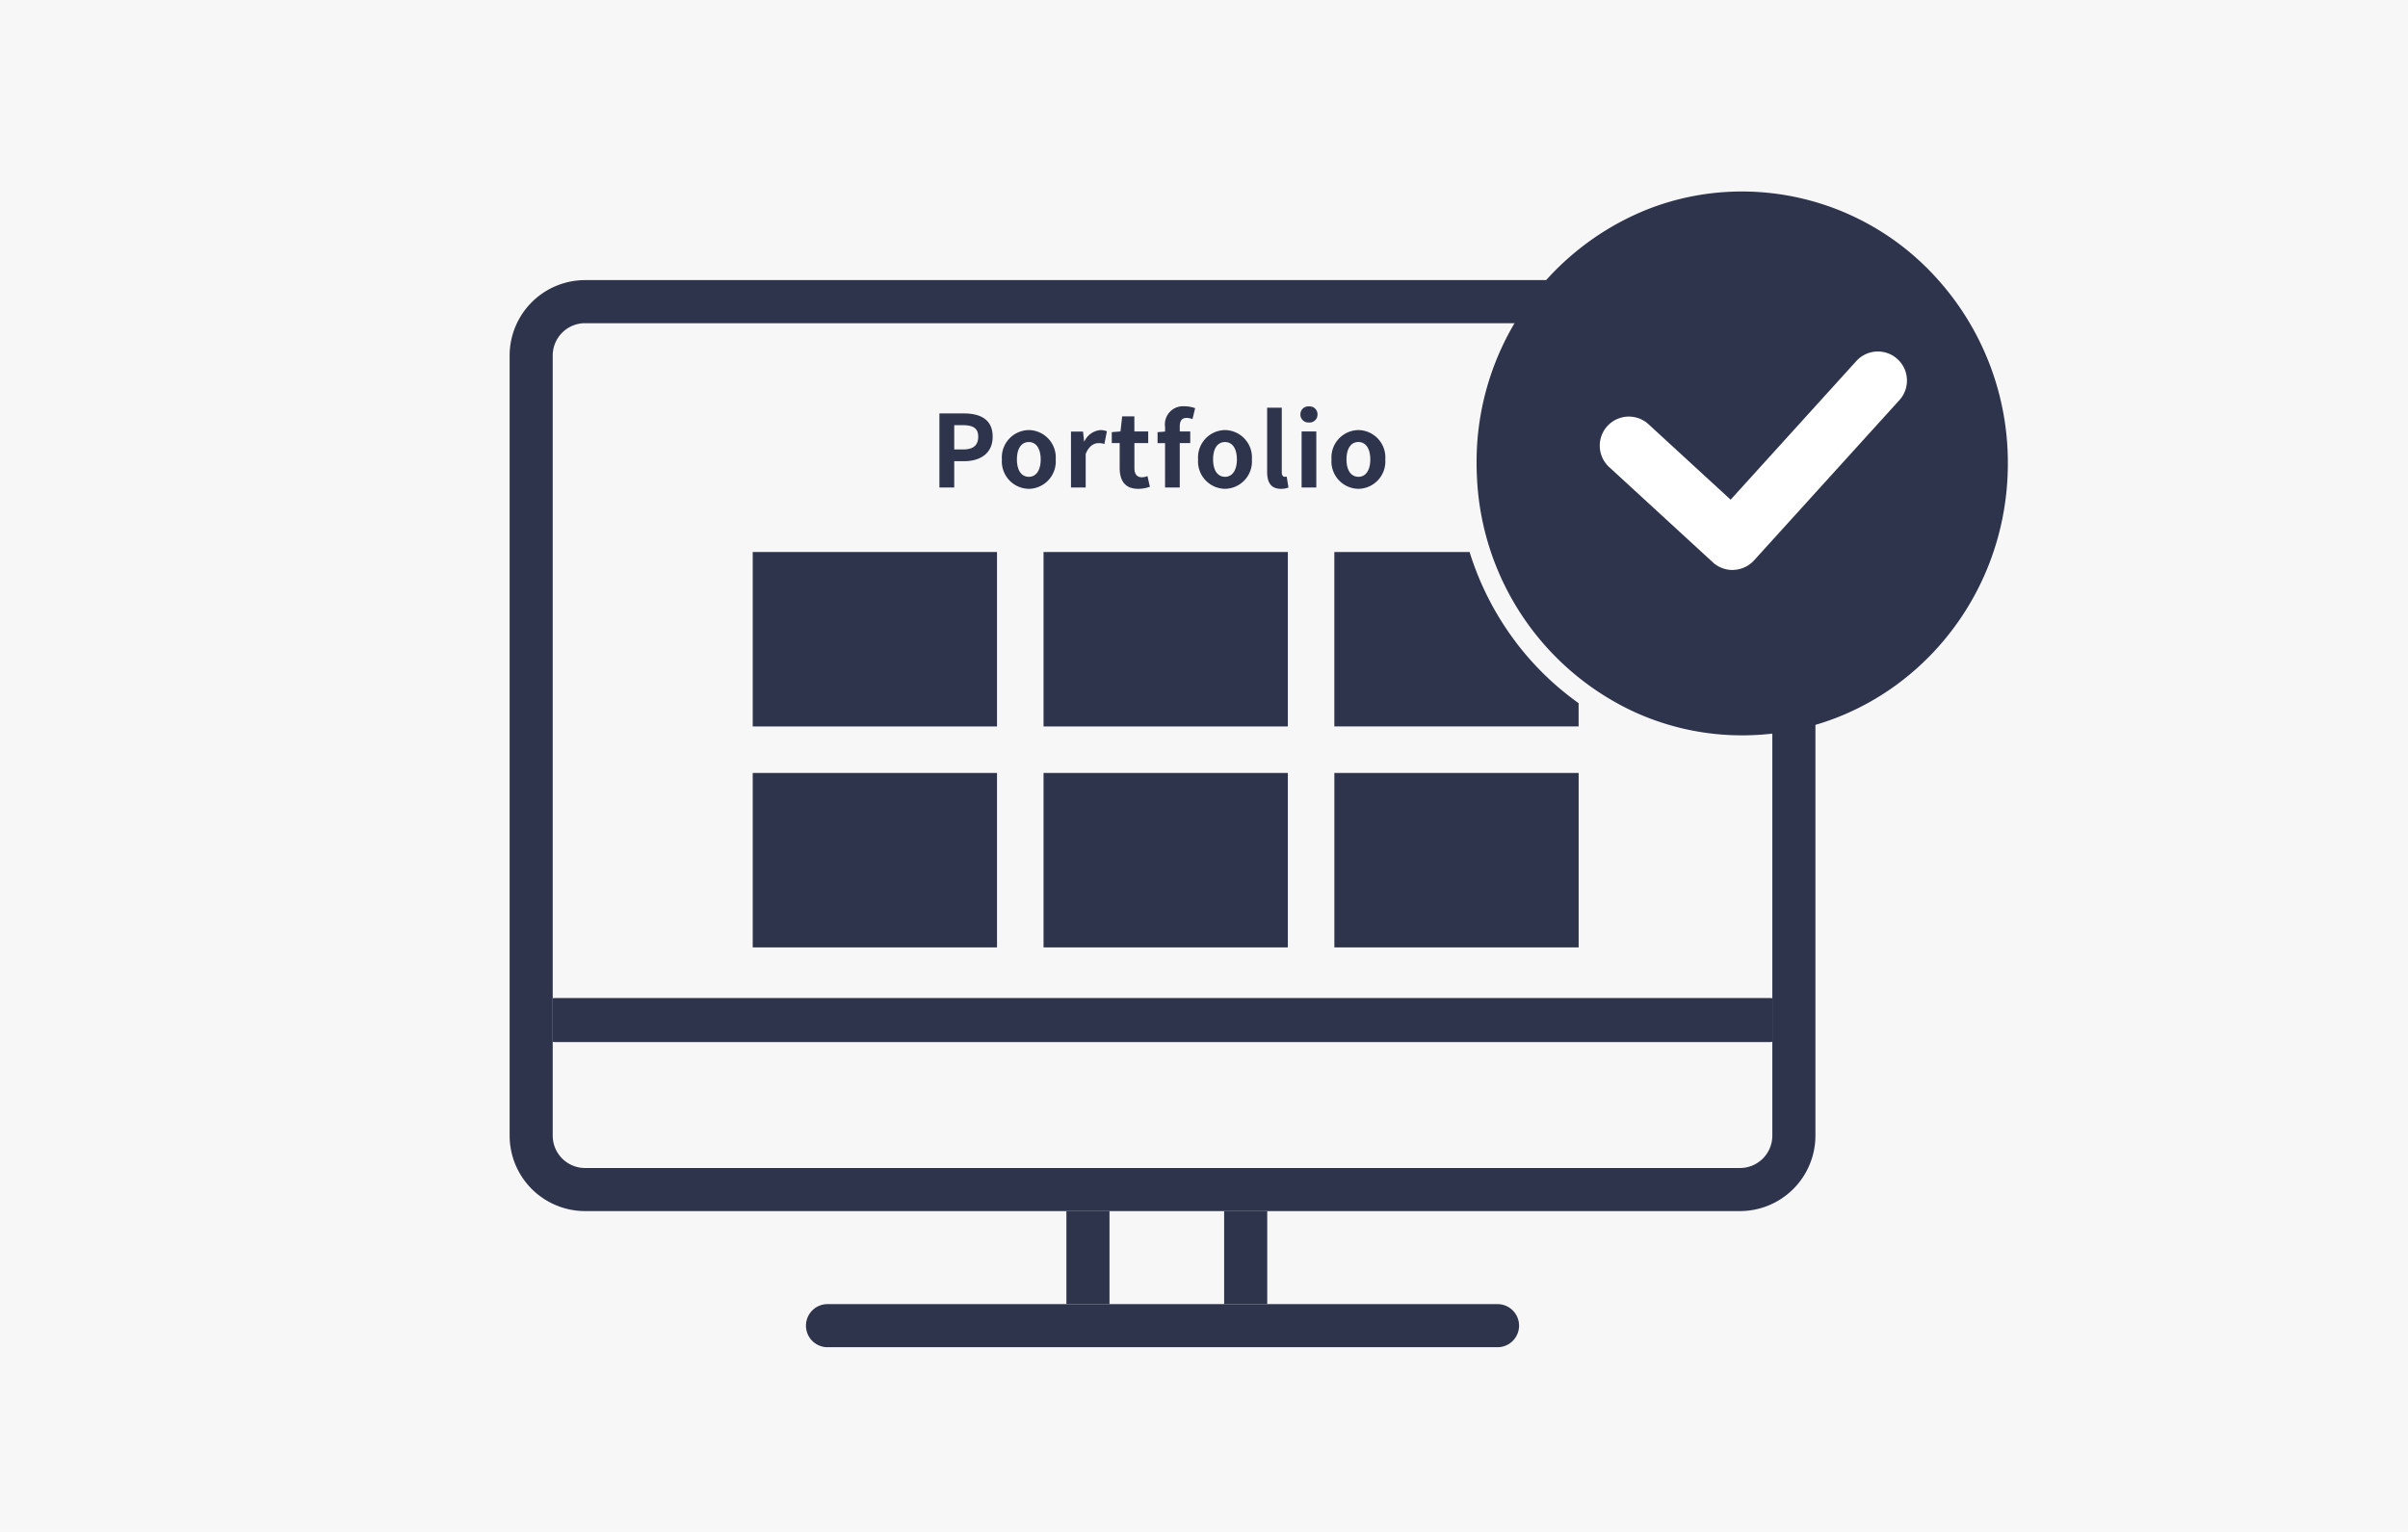 <svg xmlns="http://www.w3.org/2000/svg" xmlns:xlink="http://www.w3.org/1999/xlink" width="220" height="140" viewBox="0 0 220 140">
  <defs>
    <style>
      .cls-1 {
        fill: #2f344d;
      }

      .cls-2 {
        fill: #f7f7f7;
      }

      .cls-3 {
        clip-path: url(#clip-path);
      }

      .cls-4 {
        fill: #fff;
      }
    </style>
    <clipPath id="clip-path">
      <rect id="長方形_594" data-name="長方形 594" class="cls-1" width="119.298" height="97.521"/>
    </clipPath>
  </defs>
  <g id="グループ_666" data-name="グループ 666" transform="translate(-520 -3721)">
    <rect id="長方形_325" data-name="長方形 325" class="cls-2" width="220" height="140" transform="translate(520 3721)"/>
    <g id="グループ_384" data-name="グループ 384" transform="translate(-63.543 -4035.5)">
      <g id="グループ_352" data-name="グループ 352" transform="translate(630.104 7774)">
        <g id="グループ_350" data-name="グループ 350" transform="translate(0 0)">
          <g id="グループ_343" data-name="グループ 343" transform="translate(0 8.099)">
            <g id="グループ_342" data-name="グループ 342" class="cls-3">
              <path id="パス_209" data-name="パス 209" class="cls-1" d="M90.066,97.021H28.942a1.969,1.969,0,1,1,0-3.937H90.066a1.969,1.969,0,1,1,0,3.937" transform="translate(0.145 0.5)"/>
              <rect id="長方形_592" data-name="長方形 592" class="cls-1" width="3.937" height="8.502" transform="translate(65.279 85.081)"/>
              <rect id="長方形_593" data-name="長方形 593" class="cls-1" width="3.937" height="8.502" transform="translate(50.868 85.081)"/>
              <path id="パス_216" data-name="パス 216" class="cls-1" d="M112.41,85.081H6.89A6.9,6.9,0,0,1,0,78.191V6.89A6.9,6.9,0,0,1,6.89,0H112.41A6.9,6.9,0,0,1,119.3,6.89v71.3a6.9,6.9,0,0,1-6.889,6.891M6.89,3.937A2.955,2.955,0,0,0,3.937,6.89v71.3A2.956,2.956,0,0,0,6.89,81.144H112.41a2.955,2.955,0,0,0,2.952-2.954V6.89a2.955,2.955,0,0,0-2.952-2.953Z" transform="translate(0)"/>
              <path id="パス_217" data-name="パス 217" class="cls-1" d="M115.167,65.261H4.089c-.06,0-.116.011-.173.015v3.991c.057,0,.113.015.173.015H115.167c.059,0,.116-.011.173-.015V65.276c-.057,0-.114-.015-.173-.015" transform="translate(0.021 0.35)"/>
            </g>
          </g>
          <rect id="長方形_596" data-name="長方形 596" class="cls-1" width="22.319" height="15.942" transform="translate(22.209 32.947)"/>
          <rect id="長方形_601" data-name="長方形 601" class="cls-1" width="22.319" height="15.942" transform="translate(22.209 53.14)"/>
          <rect id="長方形_597" data-name="長方形 597" class="cls-1" width="22.319" height="15.942" transform="translate(48.779 32.947)"/>
          <rect id="長方形_600" data-name="長方形 600" class="cls-1" width="22.319" height="15.942" transform="translate(48.779 53.14)"/>
          <path id="前面オブジェクトで型抜き_5" data-name="前面オブジェクトで型抜き 5" class="cls-1" d="M22.32,15.942H0V0H12.357a26.844,26.844,0,0,0,3.3,6.934,26.364,26.364,0,0,0,6.66,6.881v2.127Z" transform="translate(75.347 32.947)"/>
          <rect id="長方形_599" data-name="長方形 599" class="cls-1" width="22.319" height="15.942" transform="translate(75.349 53.14)"/>
          <path id="パス_225" data-name="パス 225" class="cls-1" d="M56.894,24.594A25.091,25.091,0,0,1,63.2,41.3c0,13.724-10.866,24.851-24.268,24.851a23.62,23.62,0,0,1-10.174-2.287A24.853,24.853,0,0,1,14.69,42.434c-.02-.378-.027-.754-.027-1.134A24.839,24.839,0,0,1,30.209,18.107h0a23.594,23.594,0,0,1,8.718-1.658,23.956,23.956,0,0,1,17.962,8.142Z" transform="translate(73.681 -16.449)"/>
          <path id="パス_256" data-name="パス 256" class="cls-1" d="M.91-.7H2.262v-2.4h.9c1.452,0,2.612-.694,2.612-2.238,0-1.6-1.151-2.128-2.649-2.128H.91ZM2.262-4.174V-6.394h.767c.932,0,1.425.265,1.425,1.05S4.006-4.174,3.075-4.174Zm6.814,3.6a2.5,2.5,0,0,0,2.457-2.685A2.5,2.5,0,0,0,9.075-5.946,2.5,2.5,0,0,0,6.618-3.261,2.5,2.5,0,0,0,9.075-.576Zm0-1.1c-.694,0-1.087-.621-1.087-1.589S8.381-4.85,9.075-4.85s1.087.63,1.087,1.589S9.769-1.672,9.075-1.672ZM12.93-.7h1.343V-3.754c.283-.74.767-1,1.169-1a1.709,1.709,0,0,1,.539.082l.228-1.16a1.447,1.447,0,0,0-.6-.11,1.772,1.772,0,0,0-1.452,1.032h-.027l-.1-.9h-1.1Zm6.129.128a3.305,3.305,0,0,0,1.078-.192l-.219-.977a1.494,1.494,0,0,1-.5.11c-.457,0-.694-.274-.694-.859V-4.759h1.26V-5.818H18.72V-7.2H17.606l-.155,1.379-.795.064v1h.722v2.265C17.378-1.352,17.843-.576,19.058-.576ZM21.524-.7h1.343V-4.759h.959V-5.818h-.959v-.438c0-.566.219-.8.621-.8a1.456,1.456,0,0,1,.539.11l.247-1a2.918,2.918,0,0,0-.968-.174,1.659,1.659,0,0,0-1.781,1.891v.42l-.685.055v1h.685ZM27-.576a2.5,2.5,0,0,0,2.457-2.685A2.5,2.5,0,0,0,27-5.946a2.5,2.5,0,0,0-2.457,2.685A2.5,2.5,0,0,0,27-.576Zm0-1.1c-.694,0-1.087-.621-1.087-1.589S26.3-4.85,27-4.85s1.087.63,1.087,1.589S27.689-1.672,27-1.672Zm5.115,1.1A1.792,1.792,0,0,0,32.8-.694l-.164-1a.757.757,0,0,1-.183.018c-.128,0-.265-.1-.265-.411V-7.992H30.85v5.855C30.85-1.188,31.178-.576,32.11-.576ZM34-.7h1.343V-5.818H34Zm.676-5.937a.72.72,0,0,0,.776-.74.718.718,0,0,0-.776-.731.72.72,0,0,0-.785.731A.722.722,0,0,0,34.676-6.64ZM39.188-.576a2.5,2.5,0,0,0,2.457-2.685,2.5,2.5,0,0,0-2.457-2.685,2.5,2.5,0,0,0-2.457,2.685A2.5,2.5,0,0,0,39.188-.576Zm0-1.1c-.694,0-1.087-.621-1.087-1.589s.393-1.589,1.087-1.589,1.087.63,1.087,1.589S39.883-1.672,39.188-1.672Z" transform="translate(38.357 27.749)"/>
        </g>
        <g id="グループ_348" data-name="グループ 348" transform="translate(99.458 14.583)">
          <path id="パス_221" data-name="パス 221" class="cls-4" d="M11.977,19.719a2.657,2.657,0,0,1-1.831-.731L.826,10.126A2.657,2.657,0,0,1,4.488,6.275l7.381,7.018L23.549.839a2.657,2.657,0,1,1,3.876,3.635l-13.51,14.4a2.657,2.657,0,0,1-1.862.838Z" transform="matrix(1, -0.017, 0.017, 1, 0, 0.491)"/>
        </g>
      </g>
    </g>
  </g>
</svg>
